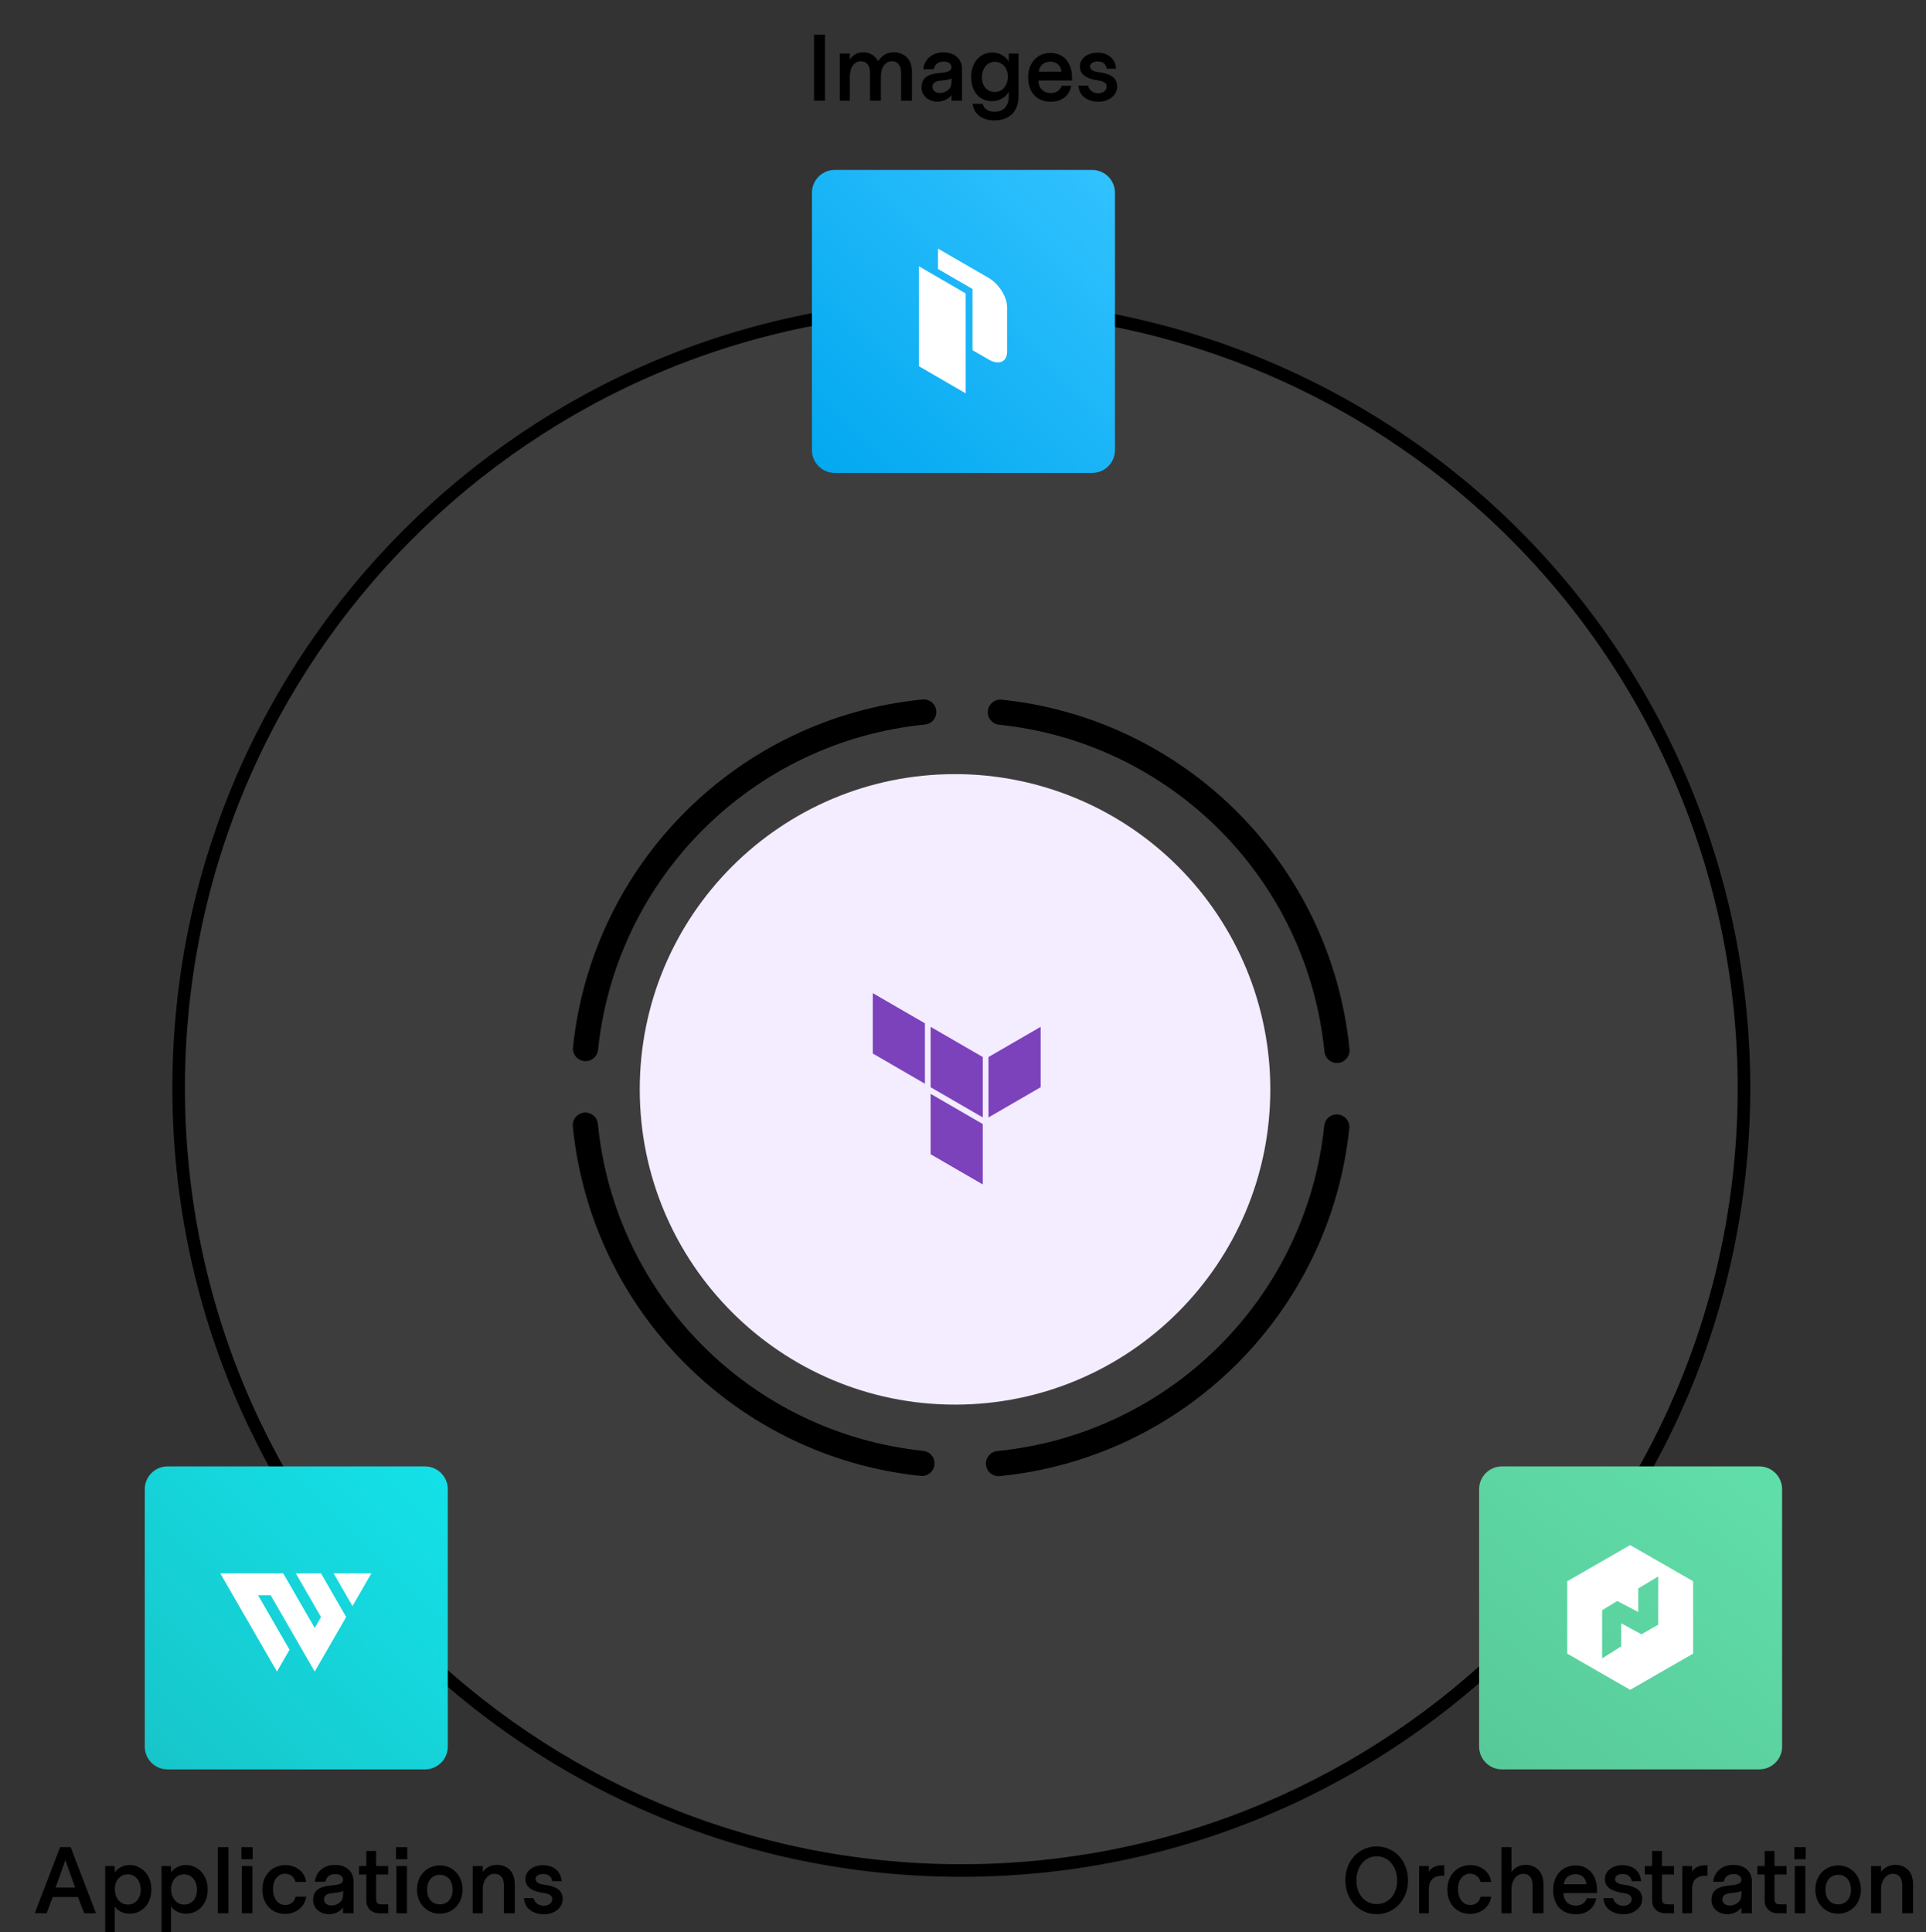 <?xml version="1.0" encoding="utf-8"?>
<svg xmlns="http://www.w3.org/2000/svg" width="306" height="307" viewBox="0 0 306 307" fill="none">
<rect x="0" y="0" width="306" height="307" fill="#333333" stroke="none"/>
<path fill-rule="evenodd" clip-rule="evenodd" d="M28.386 172.863C28.386 104.188 84.058 48.516 152.733 48.516C185.712 48.516 217.341 61.617 240.66 84.936C263.98 108.256 277.081 139.884 277.081 172.863C277.081 241.538 221.409 297.21 152.733 297.21C84.058 297.21 28.386 241.538 28.386 172.863Z" fill="#D9D9D9" fill-opacity="0.06" stroke="black" stroke-width="2" stroke-miterlimit="10" stroke-linejoin="round"/>
<path d="M158.937 113.162C187.256 116.118 209.598 138.57 212.415 166.904" stroke="black" stroke-width="4" stroke-miterlimit="10" stroke-linecap="round" stroke-linejoin="round"/>
<path d="M212.385 179.072C209.428 207.392 186.976 229.733 158.643 232.551" stroke="black" stroke-width="4" stroke-miterlimit="10" stroke-linecap="round" stroke-linejoin="round"/>
<path d="M146.475 232.52C118.156 229.563 95.814 207.111 92.997 178.778" stroke="black" stroke-width="4" stroke-miterlimit="10" stroke-linecap="round" stroke-linejoin="round"/>
<path d="M93.027 166.61C95.984 138.291 118.436 115.949 146.769 113.132" stroke="black" stroke-width="4" stroke-miterlimit="10" stroke-linecap="round" stroke-linejoin="round"/>
<path fill-rule="evenodd" clip-rule="evenodd" d="M129 30.625C129 28.623 130.623 27 132.625 27H173.518C174.48 27 175.402 27.382 176.082 28.062C176.762 28.742 177.144 29.664 177.144 30.625V71.519C177.144 73.521 175.521 75.144 173.518 75.144H132.625C130.623 75.144 129 73.521 129 71.519V30.625Z" fill="url(#paint0_linear_4865_32735)"/>
<path fill-rule="evenodd" clip-rule="evenodd" d="M146 42.311L153.42 46.619V62.5L146 58.192V42.311Z" fill="white"/>
<path d="M157.095 44.168L149.028 39.5V42.738L154.516 45.922V55.645L157.097 57.135C158.694 58.06 160 57.516 160 55.902V48.768C159.998 47.164 158.688 45.096 157.095 44.168Z" fill="white"/>
<path fill-rule="evenodd" clip-rule="evenodd" d="M23 236.625C23 234.623 24.623 233 26.625 233H67.519C68.48 233 69.402 233.382 70.082 234.062C70.762 234.742 71.144 235.664 71.144 236.625V277.519C71.144 279.521 69.521 281.144 67.519 281.144H26.625C24.623 281.144 23 279.521 23 277.519V236.625Z" fill="url(#paint1_linear_4865_32735)"/>
<path d="M59 250L56.003 255.194L53.006 250H59Z" fill="white"/>
<path d="M43.001 253.468H41.001L45.999 262.134L43.999 265.6L35 250H45L50 258.667L50.999 256.934L47 250H50.999L53.001 253.468L55 256.934L50 265.6L43.001 253.468Z" fill="white"/>
<path fill-rule="evenodd" clip-rule="evenodd" d="M235 236.625C235 234.623 236.623 233 238.625 233H279.514C280.475 233 281.397 233.382 282.077 234.062C282.757 234.741 283.139 235.663 283.139 236.625V277.514C283.139 279.516 281.516 281.138 279.514 281.138H238.625C236.623 281.138 235 279.516 235 277.514V236.625Z" fill="url(#paint2_linear_4865_32735)"/>
<path d="M259 245.5L249 251.25V262.75L259 268.5L269 262.75V251.25L259 245.5ZM263.456 258.146L260.792 259.679L257.573 257.934V261.598L254.546 263.509V255.848L256.947 254.385L260.278 256.134V252.392L263.463 250.491L263.456 258.146Z" fill="white"/>
<path fill-rule="evenodd" clip-rule="evenodd" d="M101.642 173.092C101.642 145.427 124.069 123 151.734 123C165.019 123 177.76 128.277 187.154 137.671C196.548 147.065 201.825 159.807 201.825 173.092C201.825 200.756 179.399 223.183 151.734 223.183C124.069 223.183 101.642 200.756 101.642 173.092Z" fill="#F4ECFF"/>
<path d="M218.726 304.15C221.486 304.15 223.706 301.93 223.706 298.78C223.706 295.615 221.486 293.38 218.726 293.38C215.966 293.38 213.746 295.6 213.746 298.75C213.746 301.915 215.966 304.15 218.726 304.15ZM218.711 302.545C216.836 302.545 215.501 300.955 215.501 298.795C215.501 296.59 216.836 294.955 218.726 294.955C220.631 294.955 221.981 296.605 221.981 298.825C221.981 300.97 220.631 302.545 218.711 302.545ZM225.471 304H227.016V300.205C227.016 298.36 228.186 298.03 229.206 298.045H229.461V296.38H229.116C227.691 296.38 227.166 297.13 227.016 297.415V296.5H225.471V304ZM233.552 304.105C235.307 304.105 236.702 302.98 236.912 301.375H235.232C235.097 302.05 234.542 302.695 233.582 302.695C232.502 302.695 231.647 301.75 231.647 300.145C231.647 298.615 232.502 297.715 233.552 297.715C234.497 297.715 235.067 298.36 235.232 299.035H236.912C236.717 297.46 235.352 296.35 233.612 296.35C231.467 296.35 229.952 297.97 229.952 300.25C229.952 302.515 231.437 304.105 233.552 304.105ZM238.546 304H240.136V300.22C240.136 298.675 241.021 297.73 242.011 297.73C242.851 297.73 243.496 298.255 243.496 299.575V304H245.221V299.395C245.221 296.86 243.421 296.305 242.386 296.305C241.171 296.305 240.421 297.04 240.136 297.445V293.5H238.546V304ZM250.378 304.165C252.178 304.165 253.378 303.1 253.603 301.63H252.103C251.758 302.62 250.858 302.785 250.378 302.785C249.193 302.785 248.413 302.035 248.413 300.805V300.79H253.723C253.903 298.315 252.643 296.41 250.333 296.41C248.203 296.41 246.763 297.985 246.763 300.31C246.763 302.725 248.188 304.165 250.378 304.165ZM248.458 299.395C248.518 298.45 249.283 297.79 250.288 297.79C251.293 297.79 251.998 298.45 252.043 299.395H248.458ZM257.981 304.165C259.376 304.165 260.906 303.295 260.906 301.735C260.906 300.58 260.216 299.74 257.876 299.455C256.946 299.335 256.601 298.96 256.601 298.555C256.601 298 257.231 297.76 257.816 297.76C258.236 297.76 259.091 297.895 259.256 298.915H260.741C260.591 297.055 259.151 296.365 257.786 296.365C256.061 296.365 254.981 297.4 254.981 298.54C254.981 299.29 255.251 300.4 257.861 300.775C259.001 300.94 259.241 301.33 259.241 301.735C259.241 302.35 258.716 302.815 257.921 302.815C257.126 302.815 256.451 302.38 256.286 301.6H254.756C254.846 303.31 256.286 304.165 257.981 304.165ZM264.543 304H265.968L265.983 302.59H264.963C264.243 302.59 264.048 302.35 264.048 301.6V297.85H265.968V296.5H264.048V294.1H262.488V296.5H261.318V297.85H262.488V302.005C262.488 303.175 263.343 304 264.543 304ZM267.289 304H268.834V300.205C268.834 298.36 270.004 298.03 271.024 298.045H271.279V296.38H270.934C269.509 296.38 268.984 297.13 268.834 297.415V296.5H267.289V304ZM274.452 304.15C275.247 304.15 276.132 303.805 276.672 303.115V304H278.337V298.93C278.337 297.445 277.272 296.32 275.367 296.32C273.537 296.32 272.322 297.505 272.187 299.005L273.867 298.99C273.942 298.435 274.392 297.775 275.442 297.775C276.207 297.775 276.672 298.195 276.672 298.675C276.672 299.455 275.607 299.515 274.647 299.605C273.792 299.68 273.072 299.89 272.577 300.28C272.112 300.655 271.917 301.24 271.917 301.885C271.917 303.325 273.117 304.15 274.452 304.15ZM274.722 302.77C274.032 302.725 273.642 302.305 273.642 301.78C273.642 301.195 274.122 300.88 274.947 300.805C275.682 300.745 276.357 300.64 276.687 300.46L276.672 301.135C276.642 302.32 275.547 302.815 274.722 302.77ZM282.42 304H283.845L283.86 302.59H282.84C282.12 302.59 281.925 302.35 281.925 301.6V297.85H283.845V296.5H281.925V294.1H280.365V296.5H279.195V297.85H280.365V302.005C280.365 303.175 281.22 304 282.42 304ZM285.091 295.42H286.876V293.5H285.091V295.42ZM285.151 304H286.831V296.5H285.151V304ZM292.047 304.075C294.072 304.075 295.662 302.485 295.662 300.25C295.662 297.985 294.072 296.395 292.047 296.395C290.007 296.395 288.417 297.985 288.417 300.25C288.417 302.485 290.007 304.075 292.047 304.075ZM292.032 302.59C290.742 302.59 290.022 301.57 290.022 300.25C290.022 298.9 290.757 297.895 292.047 297.895C293.352 297.895 294.087 298.915 294.087 300.265C294.087 301.585 293.352 302.59 292.032 302.59ZM297.274 304H298.864V300.22C298.864 298.675 299.749 297.73 300.739 297.73C301.579 297.73 302.224 298.255 302.224 299.575V304H303.949V299.395C303.949 296.86 302.149 296.305 301.114 296.305C299.899 296.305 299.149 297.04 298.864 297.445V296.5H297.274V304Z" fill="black"/>
<path d="M129.334 16H131.059V5.5H129.334V16ZM133.428 16H135.018V12.22C135.018 10.675 135.753 9.73 136.743 9.73C137.583 9.73 138.228 10.255 138.228 11.575V16H139.953V12.22C139.953 10.675 140.688 9.73 141.678 9.73C142.518 9.73 143.163 10.255 143.163 11.575V16H144.888V11.395C144.888 8.86 143.043 8.305 142.008 8.305C140.868 8.305 140.028 8.89 139.533 9.73C138.663 8.215 137.283 8.305 137.118 8.305C135.903 8.305 135.303 9.04 135.018 9.445V8.5H133.428V16ZM148.955 16.15C149.75 16.15 150.635 15.805 151.175 15.115V16H152.84V10.93C152.84 9.445 151.775 8.32 149.87 8.32C148.04 8.32 146.825 9.505 146.69 11.005L148.37 10.99C148.445 10.435 148.895 9.775 149.945 9.775C150.71 9.775 151.175 10.195 151.175 10.675C151.175 11.455 150.11 11.515 149.15 11.605C148.295 11.68 147.575 11.89 147.08 12.28C146.615 12.655 146.42 13.24 146.42 13.885C146.42 15.325 147.62 16.15 148.955 16.15ZM149.225 14.77C148.535 14.725 148.145 14.305 148.145 13.78C148.145 13.195 148.625 12.88 149.45 12.805C150.185 12.745 150.86 12.64 151.19 12.46L151.175 13.135C151.145 14.32 150.05 14.815 149.225 14.77ZM157.958 19.135C160.208 19.135 161.813 17.905 161.813 15.265V8.5H160.268V9.805C159.788 8.905 158.723 8.335 157.658 8.335C155.693 8.335 154.298 9.97 154.298 12.205C154.298 14.455 155.513 16.075 157.613 16.075C158.738 16.075 159.803 15.475 160.268 14.575V15.265C160.268 17.05 159.263 17.755 158.003 17.755C157.808 17.755 156.428 17.755 156.128 16.495L154.538 16.48C154.613 17.86 155.858 19.135 157.958 19.135ZM158.048 14.62C156.848 14.62 156.008 13.66 156.008 12.31C156.008 10.855 156.848 9.82 158.048 9.82C159.263 9.82 160.118 10.795 160.118 12.16C160.118 13.6 159.263 14.62 158.048 14.62ZM166.963 16.165C168.763 16.165 169.963 15.1 170.188 13.63H168.688C168.343 14.62 167.443 14.785 166.963 14.785C165.778 14.785 164.998 14.035 164.998 12.805V12.79H170.308C170.488 10.315 169.228 8.41 166.918 8.41C164.788 8.41 163.348 9.985 163.348 12.31C163.348 14.725 164.773 16.165 166.963 16.165ZM165.043 11.395C165.103 10.45 165.868 9.79 166.873 9.79C167.878 9.79 168.583 10.45 168.628 11.395H165.043ZM174.566 16.165C175.961 16.165 177.491 15.295 177.491 13.735C177.491 12.58 176.801 11.74 174.461 11.455C173.531 11.335 173.186 10.96 173.186 10.555C173.186 10 173.816 9.76 174.401 9.76C174.821 9.76 175.676 9.895 175.841 10.915H177.326C177.176 9.055 175.736 8.365 174.371 8.365C172.646 8.365 171.566 9.4 171.566 10.54C171.566 11.29 171.836 12.4 174.446 12.775C175.586 12.94 175.826 13.33 175.826 13.735C175.826 14.35 175.301 14.815 174.506 14.815C173.711 14.815 173.036 14.38 172.871 13.6H171.341C171.431 15.31 172.871 16.165 174.566 16.165Z" fill="black"/>
<path d="M7.401 304L8.376 301.42H12.381L13.371 304H15.246L11.226 293.5H9.546L5.526 303.985L7.401 304ZM8.826 299.92L10.386 295.555L11.931 299.92H8.826ZM16.716 307H18.231V302.935C18.636 303.49 19.401 304.075 20.661 304.075C22.326 304.075 24.051 302.755 24.051 300.205C24.051 297.61 22.191 296.335 20.616 296.335C19.296 296.335 18.441 297.13 18.231 297.535V296.5H16.716V307ZM20.316 302.62C19.101 302.62 18.246 301.6 18.246 300.16C18.246 298.795 19.101 297.82 20.316 297.82C21.516 297.82 22.356 298.855 22.356 300.31C22.356 301.66 21.516 302.62 20.316 302.62ZM25.663 307H27.178V302.935C27.583 303.49 28.348 304.075 29.608 304.075C31.273 304.075 32.998 302.755 32.998 300.205C32.998 297.61 31.138 296.335 29.563 296.335C28.243 296.335 27.388 297.13 27.178 297.535V296.5H25.663V307ZM29.263 302.62C28.048 302.62 27.193 301.6 27.193 300.16C27.193 298.795 28.048 297.82 29.263 297.82C30.463 297.82 31.303 298.855 31.303 300.31C31.303 301.66 30.463 302.62 29.263 302.62ZM34.61 304H36.29V293.5H34.61V304ZM38.356 295.42H40.141V293.5H38.356V295.42ZM38.416 304H40.096V296.5H38.416V304ZM45.282 304.105C47.037 304.105 48.432 302.98 48.642 301.375H46.962C46.827 302.05 46.272 302.695 45.312 302.695C44.232 302.695 43.377 301.75 43.377 300.145C43.377 298.615 44.232 297.715 45.282 297.715C46.227 297.715 46.797 298.36 46.962 299.035H48.642C48.447 297.46 47.082 296.35 45.342 296.35C43.197 296.35 41.682 297.97 41.682 300.25C41.682 302.515 43.167 304.105 45.282 304.105ZM52.285 304.15C53.08 304.15 53.965 303.805 54.505 303.115V304H56.17V298.93C56.17 297.445 55.105 296.32 53.2 296.32C51.37 296.32 50.155 297.505 50.02 299.005L51.7 298.99C51.775 298.435 52.225 297.775 53.275 297.775C54.04 297.775 54.505 298.195 54.505 298.675C54.505 299.455 53.44 299.515 52.48 299.605C51.625 299.68 50.905 299.89 50.41 300.28C49.945 300.655 49.75 301.24 49.75 301.885C49.75 303.325 50.95 304.15 52.285 304.15ZM52.555 302.77C51.865 302.725 51.475 302.305 51.475 301.78C51.475 301.195 51.955 300.88 52.78 300.805C53.515 300.745 54.19 300.64 54.52 300.46L54.505 301.135C54.475 302.32 53.38 302.815 52.555 302.77ZM60.253 304H61.678L61.693 302.59H60.673C59.953 302.59 59.758 302.35 59.758 301.6V297.85H61.678V296.5H59.758V294.1H58.198V296.5H57.028V297.85H58.198V302.005C58.198 303.175 59.053 304 60.253 304ZM62.924 295.42H64.709V293.5H62.924V295.42ZM62.984 304H64.664V296.5H62.984V304ZM69.88 304.075C71.905 304.075 73.495 302.485 73.495 300.25C73.495 297.985 71.905 296.395 69.88 296.395C67.84 296.395 66.25 297.985 66.25 300.25C66.25 302.485 67.84 304.075 69.88 304.075ZM69.865 302.59C68.575 302.59 67.855 301.57 67.855 300.25C67.855 298.9 68.59 297.895 69.88 297.895C71.185 297.895 71.92 298.915 71.92 300.265C71.92 301.585 71.185 302.59 69.865 302.59ZM75.107 304H76.697V300.22C76.697 298.675 77.582 297.73 78.572 297.73C79.412 297.73 80.057 298.255 80.057 299.575V304H81.782V299.395C81.782 296.86 79.982 296.305 78.947 296.305C77.732 296.305 76.982 297.04 76.697 297.445V296.5H75.107V304ZM86.475 304.165C87.87 304.165 89.4 303.295 89.4 301.735C89.4 300.58 88.71 299.74 86.37 299.455C85.439 299.335 85.094 298.96 85.094 298.555C85.094 298 85.725 297.76 86.309 297.76C86.73 297.76 87.585 297.895 87.749 298.915H89.234C89.085 297.055 87.644 296.365 86.279 296.365C84.555 296.365 83.475 297.4 83.475 298.54C83.475 299.29 83.745 300.4 86.355 300.775C87.495 300.94 87.734 301.33 87.734 301.735C87.734 302.35 87.21 302.815 86.415 302.815C85.62 302.815 84.945 302.38 84.779 301.6H83.249C83.34 303.31 84.779 304.165 86.475 304.165Z" fill="black"/>
<path fill-rule="evenodd" clip-rule="evenodd" d="M147.857 163.157L156.143 167.954V177.552L147.857 172.753V163.157Z" fill="#7B42BC"/>
<path fill-rule="evenodd" clip-rule="evenodd" d="M157.05 167.954V177.552L165.333 172.753V163.157L157.05 167.954Z" fill="#7B42BC"/>
<path fill-rule="evenodd" clip-rule="evenodd" d="M138.667 157.8V167.396L146.95 172.195V162.599L138.667 157.8Z" fill="#7B42BC"/>
<path fill-rule="evenodd" clip-rule="evenodd" d="M147.857 183.4L156.14 188.2V178.667V178.604L147.857 173.804V183.4Z" fill="#7B42BC"/>
<defs>
<linearGradient id="paint0_linear_4865_32735" x1="153.062" y1="2.928" x2="104.928" y2="51.081" gradientUnits="userSpaceOnUse">
<stop stop-color="#32C2FF"/>
<stop offset="1" stop-color="#02A8EF"/>
</linearGradient>
<linearGradient id="paint1_linear_4865_32735" x1="47.062" y1="208.928" x2="-1.072" y2="257.081" gradientUnits="userSpaceOnUse">
<stop stop-color="#13E2E8"/>
<stop offset="1" stop-color="#17C5CA"/>
</linearGradient>
<linearGradient id="paint2_linear_4865_32735" x1="259.069" y1="305.208" x2="301" y2="252" gradientUnits="userSpaceOnUse">
<stop stop-color="#57C898"/>
<stop offset="1" stop-color="#60DEA9"/>
</linearGradient>
</defs>
</svg>